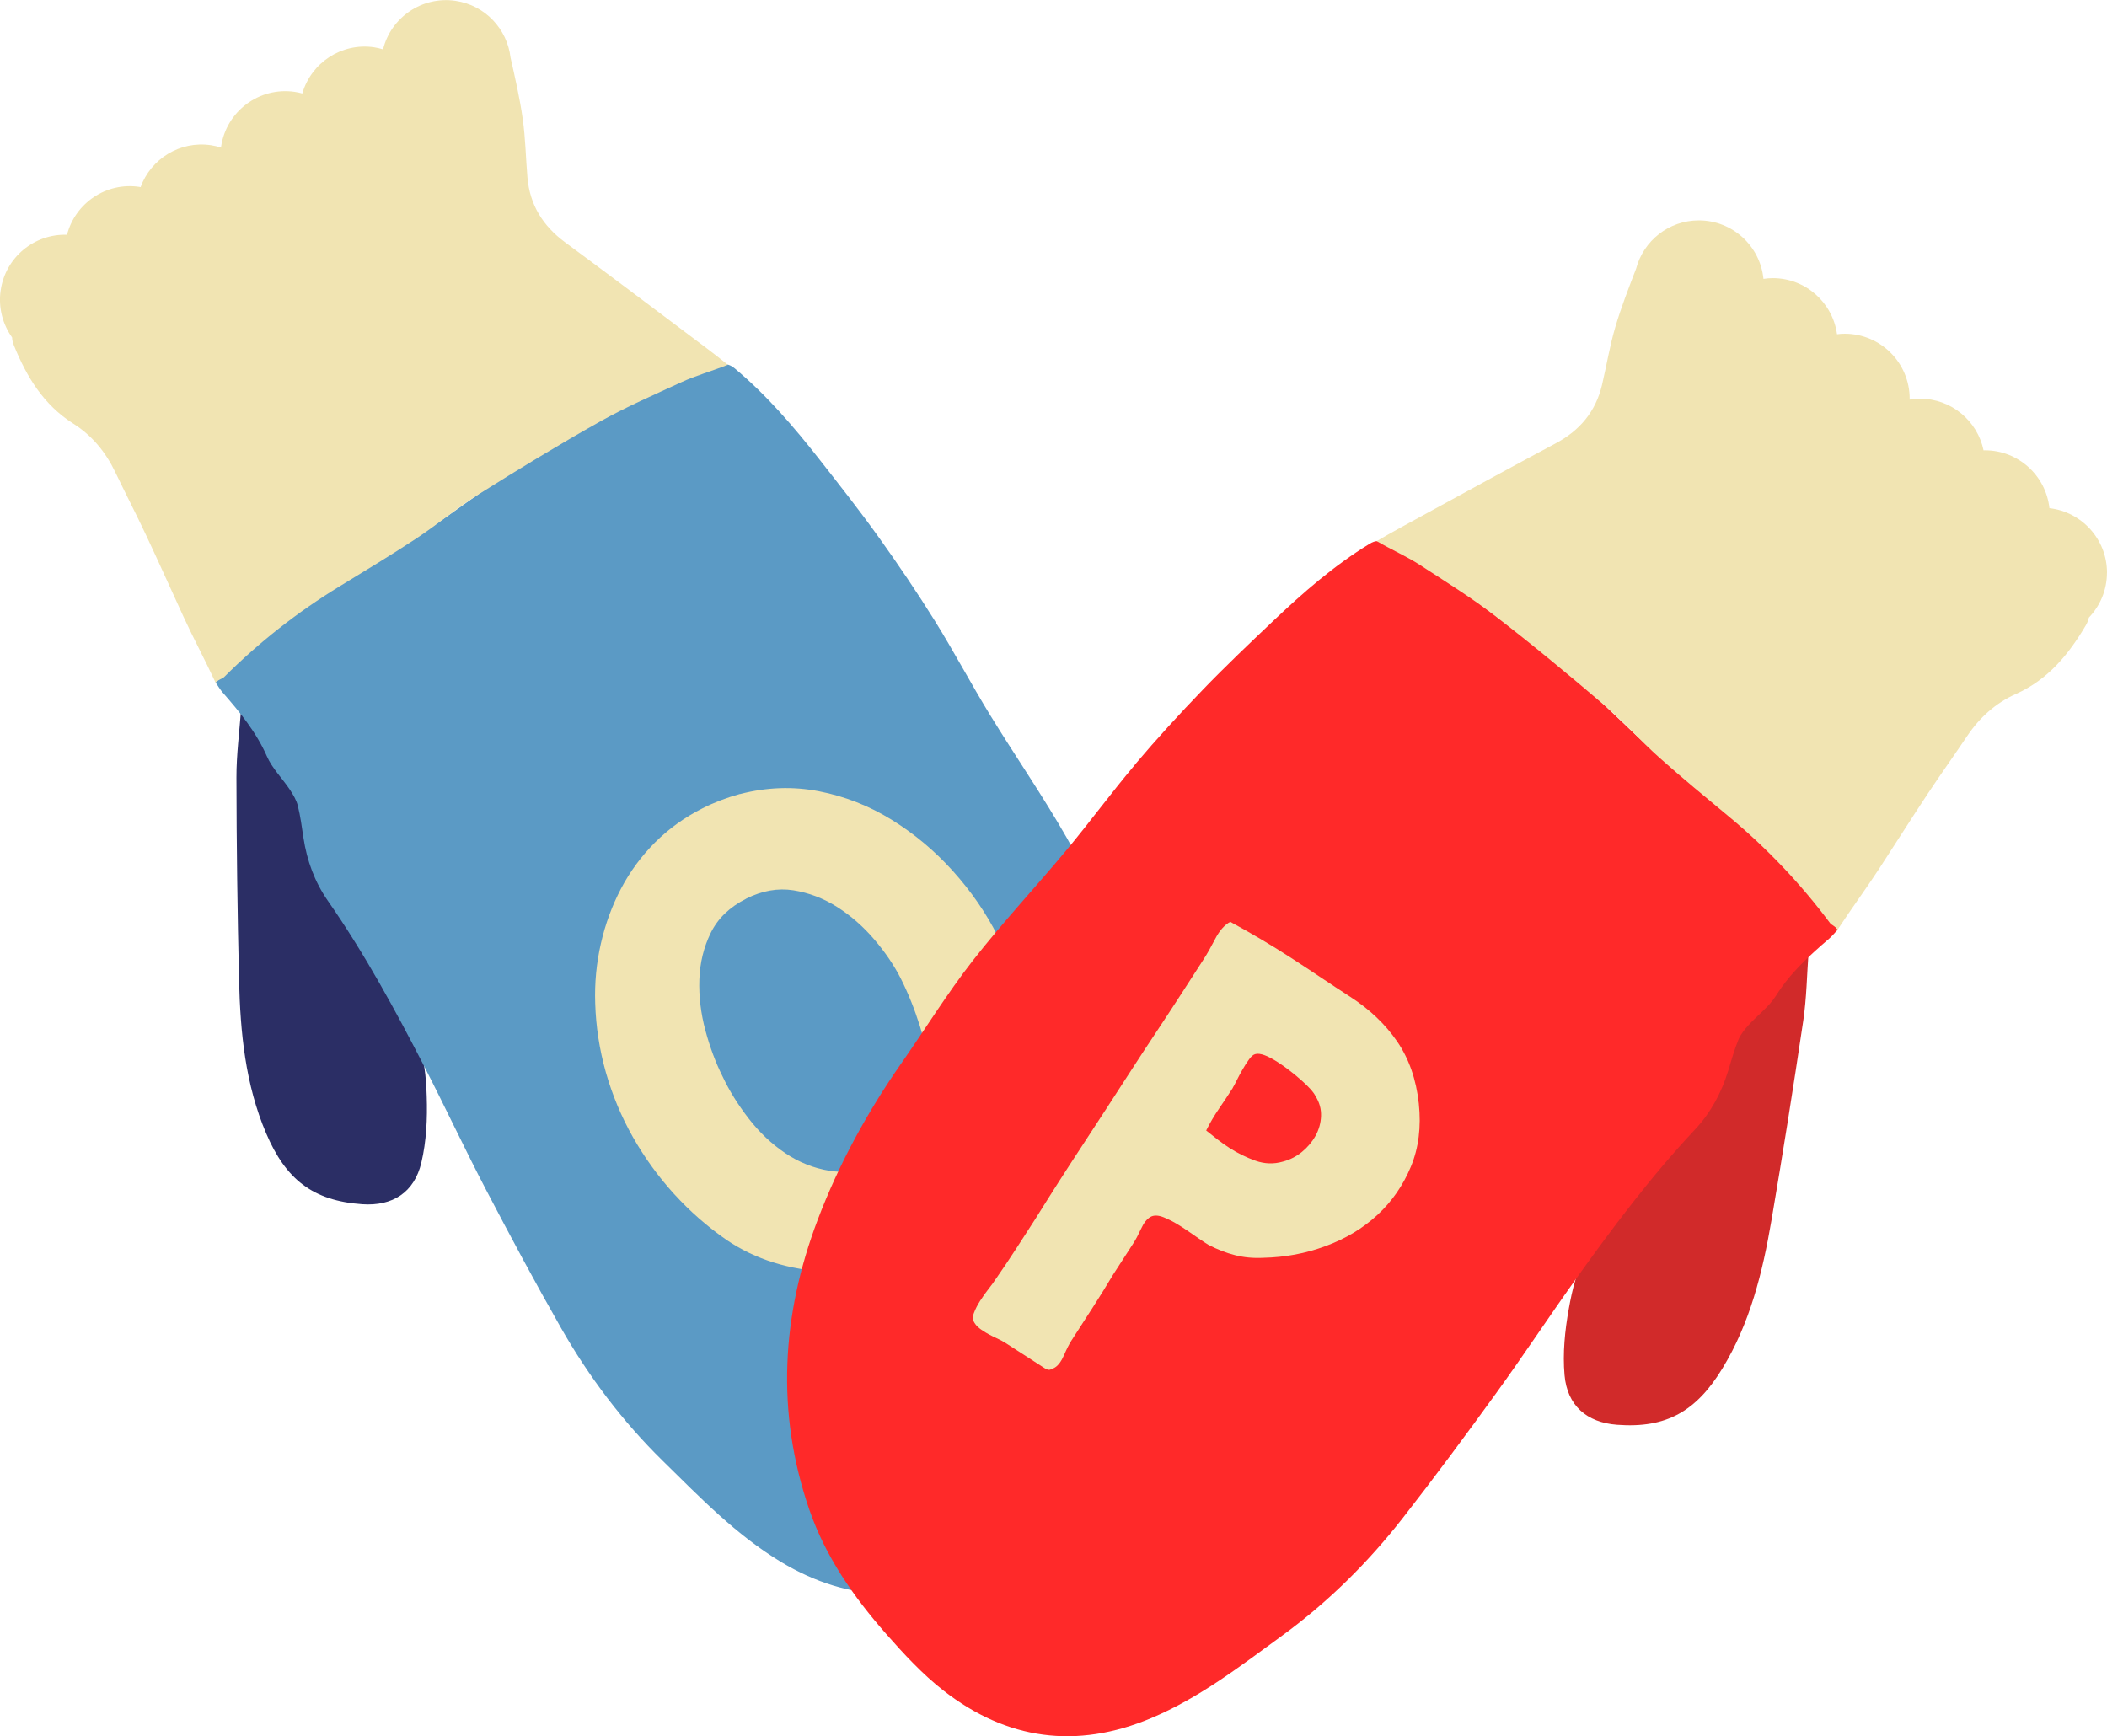 <?xml version="1.0" encoding="UTF-8"?><svg id="Layer_2" xmlns="http://www.w3.org/2000/svg" viewBox="0 0 363.76 299.77"><defs><style>.cls-1{fill:#ff2929;}.cls-1,.cls-2,.cls-3,.cls-4,.cls-5{stroke-width:0px;}.cls-2{fill:#5b9ac5;}.cls-3{fill:#d12a2a;}.cls-4{fill:#2b2e65;}.cls-5{fill:#f1e4b2;}</style></defs><g id="Layer_1-2"><path class="cls-4" d="m60.54,159.92c-2.16-3.74-4.48-7.44-6.17-11.39-1.13-2.63-1.31-5.67-1.84-8.54-.33-1.78-1.03-3.25-2.3-4.61-1.13-1.21-1.9-2.77-2.76-4.23-1.77-3-3.48-6.02-5.22-9.04-.21.09-.41.18-.62.27-.29,3.96-.82,7.93-.81,11.89.02,11.65.17,23.3.45,34.95.22,9.04,1.08,18.02,4.68,26.46,3.38,7.94,8.05,11.65,16.59,12.24,5.25.36,8.98-2.04,10.2-7.16.88-3.7,1.06-7.65.93-11.47-.11-3.29-.38-6.9-1.81-9.75-3.39-6.74-7.54-13.09-11.31-19.63Z"/><path class="cls-1" d="m52.85,32.49c7.56-3.78,14.11-8.87,20.04-15.55-1.69.81-3.01,1.39-4.28,2.05-4.99,2.57-9.91,5.26-14.95,7.7-3.78,1.83-7.9,3.02-11.54,5.07-9.19,5.17-18.22,10.61-27.24,16.05-1.92,1.16-3.56,2.78-5.32,4.18.12.22.25.44.37.67,6.57-2.86,13.22-5.55,19.7-8.61,7.82-3.69,15.5-7.7,23.24-11.57Z"/><path class="cls-2" d="m161.38,107.17c-3.06-4.91-6.31-9.71-9.68-14.42-3.3-4.61-6.81-9.07-10.31-13.53-4.41-5.61-9.04-11.01-14.54-15.61-.95-.79-1.74-.91-2.85-.42-2.51,1.1-5.11,2-7.61,3.14-3.46,1.57-6.92,3.15-10.26,4.96-5.81,3.16-11.66,6.3-17.25,9.82-5.69,3.58-11.01,7.73-16.63,11.42-6.02,3.96-12.23,7.62-18.31,11.5-6.08,3.88-11.46,8.62-16.73,13.79.48.69.8,1.25,1.22,1.73,2.97,3.4,5.81,6.84,7.66,11.06.92,2.08,2.66,3.79,3.95,5.73.57.86,1.14,1.81,1.38,2.79.45,1.81.69,3.68.97,5.53.6,3.94,1.94,7.61,4.21,10.87,6.38,9.16,11.68,18.94,16.77,28.84,3.59,6.98,6.9,14.09,10.54,21.05,4.18,8,8.44,15.96,12.91,23.8,4.82,8.46,10.65,16.2,17.64,23.05,6.39,6.27,12.6,12.72,20.35,17.4,11.97,7.21,24.11,7.32,36.16.47,3.98-2.27,7.63-5.22,11.14-8.2,6.5-5.51,12.32-11.69,16.28-19.35,8.19-15.83,9.61-32.58,5.82-49.74-2.21-10-5.77-19.62-10.38-28.82-3.22-6.44-6.08-13.08-9.63-19.32-4.14-7.27-8.93-14.17-13.3-21.31-3.27-5.35-6.21-10.91-9.52-16.23Z"/><path class="cls-5" d="m.12,50.11c.83-5.7,5.82-9.76,11.45-9.58,1.42-5.47,6.75-9.11,12.47-8.27.08.01.15.03.23.05,1.78-4.89,6.8-8.03,12.15-7.24.6.09,1.18.23,1.74.41,0-.05,0-.1.01-.15.9-6.13,6.59-10.37,12.72-9.47.44.07.88.16,1.3.28,1.53-5.3,6.77-8.8,12.38-7.98.54.08,1.06.21,1.56.36,1.37-5.53,6.74-9.22,12.5-8.38,5.14.75,8.94,4.88,9.51,9.8.79,3.5,1.6,7.01,2.1,10.56.48,3.35.53,6.77.82,10.15.41,4.73,2.67,8.36,6.48,11.17,7.11,5.25,14.17,10.56,21.23,15.88,2.12,1.6,4.55,3.39,6.89,5.28-2.79,1.11-5.66,1.91-8.02,3.01-4.73,2.18-9.53,4.26-14.06,6.8-7.09,3.98-14.05,8.22-20.94,12.55-3.71,2.33-7.08,5.19-10.73,7.61-4.35,2.87-8.82,5.56-13.27,8.28-7.27,4.44-13.92,9.66-19.95,15.67-.37.37-.72.25-1.48.95-1.94-4.17-3.78-7.56-5.56-11.43-2.15-4.68-4.25-9.38-6.44-14.04-1.72-3.65-3.57-7.24-5.32-10.88-1.66-3.47-4.03-6.33-7.27-8.38-5.1-3.23-8.01-8.05-10.21-13.46-.21-.51-.31-.96-.32-1.39-1.62-2.27-2.41-5.15-1.98-8.13Z"/><path class="cls-5" d="m127.77,137.1c4.6-1.19,9.14-1.35,13.61-.48,4.47.87,8.66,2.51,12.56,4.92,3.9,2.41,7.43,5.36,10.57,8.85,3.14,3.49,5.73,7.24,7.75,11.25,2.19,3.49,3.8,7.32,4.81,11.49,1.02,4.17,1.43,8.39,1.23,12.65-.2,4.26-1.02,8.39-2.48,12.37-1.46,3.99-3.6,7.56-6.44,10.72-1.28,1.42-2.69,2.7-4.25,3.83-1.56,1.13-3.2,2.13-4.93,3-2.7,1.36-5.55,2.36-8.56,3.01-3.01.65-6.04.92-9.09.81-3.05-.11-6.04-.62-8.97-1.53-2.93-.91-5.64-2.21-8.14-3.9-3.33-2.31-6.36-4.97-9.09-7.97-2.73-3-5.09-6.28-7.1-9.82-2-3.54-3.55-7.27-4.66-11.18-1.1-3.91-1.71-7.87-1.83-11.89-.12-3.5.21-6.94.98-10.32.77-3.38,1.93-6.54,3.48-9.49,1.55-2.95,3.51-5.6,5.87-7.97,2.37-2.36,5.1-4.33,8.22-5.9,2-1.01,4.15-1.83,6.43-2.46Zm1.04,18.08c-2.84,1.43-4.86,3.38-6.09,5.86-1.22,2.48-1.88,5.17-1.98,8.08s.25,5.84,1.04,8.78c.79,2.94,1.78,5.59,2.96,7.94,1.15,2.46,2.66,4.89,4.52,7.29,1.86,2.4,3.97,4.4,6.33,5.98,2.36,1.59,4.91,2.6,7.65,3.04,2.74.44,5.56-.07,8.46-1.53l.42-.21c3.01-1.6,5.11-3.68,6.29-6.23,1.19-2.55,1.78-5.28,1.79-8.19,0-2.91-.45-5.84-1.38-8.8-.93-2.96-2.02-5.68-3.27-8.17-1.15-2.28-2.68-4.55-4.59-6.79-1.91-2.24-4.05-4.12-6.41-5.62-2.36-1.5-4.88-2.46-7.57-2.89-2.68-.42-5.41.06-8.18,1.45Z"/><path class="cls-3" d="m288.09,198.79c2.68-3.39,5.51-6.71,7.76-10.38,1.49-2.44,2.12-5.42,3.06-8.19.58-1.71,1.49-3.07,2.94-4.23,1.3-1.03,2.28-2.47,3.34-3.78,2.18-2.71,4.32-5.46,6.47-8.19.19.12.38.24.58.35-.29,3.96-.34,7.96-.92,11.88-1.71,11.52-3.54,23.03-5.5,34.52-1.52,8.91-3.68,17.67-8.46,25.51-4.49,7.37-9.65,10.37-18.19,9.72-5.25-.4-8.59-3.32-9.06-8.56-.34-3.79.06-7.72.74-11.49.58-3.24,1.37-6.77,3.2-9.38,4.32-6.18,9.35-11.86,14.03-17.79Z"/><path class="cls-1" d="m314.13,73.81c-6.93-4.83-12.68-10.82-17.58-18.29,1.56,1.04,2.77,1.81,3.94,2.65,4.56,3.26,9.04,6.64,13.68,9.78,3.48,2.36,7.38,4.13,10.69,6.69,8.34,6.44,16.49,13.13,24.64,19.82,1.73,1.42,3.12,3.26,4.66,4.91-.15.2-.31.4-.46.6-6.09-3.78-12.28-7.4-18.25-11.37-7.21-4.79-14.23-9.86-21.32-14.81Z"/><path class="cls-1" d="m195.94,132.01c3.74-4.42,7.65-8.7,11.67-12.87,3.93-4.08,8.05-7.99,12.16-11.89,5.17-4.91,10.53-9.59,16.65-13.34,1.05-.65,1.85-.65,2.88,0,2.33,1.45,4.77,2.72,7.07,4.21,3.19,2.06,6.4,4.12,9.43,6.4,5.29,3.97,10.62,7.91,15.65,12.21,5.11,4.37,9.78,9.24,14.81,13.71,5.39,4.78,11,9.31,16.45,14.02,5.46,4.71,10.1,10.18,14.56,16.06-.58.61-.98,1.12-1.46,1.53-3.43,2.94-6.73,5.93-9.18,9.84-1.21,1.93-3.18,3.37-4.74,5.09-.69.77-1.39,1.62-1.77,2.56-.71,1.73-1.21,3.54-1.76,5.34-1.16,3.81-3.02,7.25-5.74,10.15-7.63,8.14-14.3,17.05-20.77,26.11-4.56,6.39-8.87,12.95-13.47,19.3-5.29,7.31-10.66,14.57-16.22,21.69-6,7.68-12.88,14.49-20.78,20.26-7.23,5.27-14.31,10.77-22.65,14.27-12.88,5.41-24.92,3.76-35.85-4.77-3.61-2.82-6.8-6.27-9.84-9.72-5.63-6.4-10.5-13.35-13.31-21.5-5.81-16.85-4.79-33.63,1.44-50.06,3.63-9.57,8.55-18.58,14.44-27.02,4.12-5.9,7.91-12.06,12.33-17.72,5.15-6.6,10.89-12.72,16.24-19.16,4.01-4.82,7.72-9.89,11.77-14.68Z"/><path class="cls-5" d="m363.76,98.88c0-5.76-4.35-10.5-9.94-11.14-.61-5.62-5.36-9.99-11.14-9.99-.08,0-.16.01-.23.01-1.06-5.1-5.57-8.93-10.98-8.93-.61,0-1.2.06-1.78.16,0-.05,0-.1,0-.16,0-6.19-5.02-11.21-11.21-11.21-.45,0-.89.03-1.33.09-.75-5.47-5.42-9.69-11.1-9.69-.54,0-1.07.05-1.6.13-.56-5.67-5.34-10.1-11.16-10.1-5.19,0-9.55,3.53-10.82,8.32-1.29,3.35-2.6,6.71-3.61,10.15-.96,3.25-1.5,6.62-2.28,9.93-1.09,4.62-3.85,7.89-8.02,10.11-7.79,4.16-15.55,8.4-23.3,12.64-2.33,1.28-4.99,2.7-7.58,4.23,2.59,1.51,5.32,2.71,7.5,4.14,4.36,2.84,8.81,5.59,12.93,8.76,6.44,4.97,12.71,10.17,18.9,15.45,3.33,2.84,6.25,6.16,9.52,9.08,3.89,3.47,7.92,6.78,11.93,10.11,6.55,5.44,12.38,11.57,17.47,18.39.31.42.68.35,1.32,1.15,2.52-3.84,4.83-6.93,7.16-10.5,2.81-4.32,5.56-8.67,8.4-12.96,2.23-3.37,4.58-6.65,6.83-10,2.15-3.19,4.91-5.68,8.41-7.24,5.51-2.46,9.09-6.81,12.05-11.84.28-.47.44-.91.52-1.33,1.94-2.02,3.13-4.75,3.13-7.76Z"/><path class="cls-5" d="m207.81,165.61c.59-.91,1.25-2.08,1.98-3.49.73-1.42,1.59-2.4,2.6-2.96,1.78.96,3.55,1.97,5.31,3.01,1.77,1.05,3.5,2.11,5.19,3.21s3.39,2.21,5.09,3.35c1.7,1.14,3.4,2.26,5.09,3.35,3.38,2.18,6.1,4.76,8.14,7.74,2.04,2.98,3.29,6.54,3.74,10.71.43,4.05-.03,7.7-1.38,10.93-1.35,3.23-3.27,6-5.77,8.31-2.5,2.31-5.47,4.1-8.92,5.37-3.45,1.28-7.04,1.95-10.78,2.03-1.72.09-3.35-.06-4.89-.46-1.54-.39-3.07-.99-4.59-1.78l-.78-.5c-.52-.34-1.13-.75-1.82-1.24-.7-.49-1.4-.97-2.12-1.43-1.04-.67-2.04-1.2-2.99-1.58-.95-.38-1.73-.4-2.32-.05-.6.35-1.14,1.04-1.61,2.07-.48,1.03-.89,1.8-1.22,2.32l-3.59,5.56c-1.15,1.93-2.34,3.84-3.55,5.73s-2.43,3.78-3.65,5.66c-.38.59-.8,1.42-1.27,2.5-.47,1.08-1,1.8-1.59,2.15-.45.26-.78.39-1.01.39-.23,0-.5-.12-.83-.33l-1.27-.82-5.27-3.4c-.52-.34-1.15-.68-1.9-1.02s-1.45-.72-2.1-1.14c-.72-.46-1.21-.92-1.47-1.36-.33-.49-.37-1.07-.12-1.74.25-.67.6-1.36,1.06-2.08s.95-1.41,1.48-2.09c.53-.67.94-1.24,1.23-1.69,1.2-1.72,2.36-3.45,3.5-5.21,1.13-1.76,2.27-3.52,3.4-5.27,2.7-4.34,5.43-8.6,8.17-12.77,2.74-4.18,5.49-8.41,8.26-12.71,1.43-2.21,2.86-4.4,4.3-6.56,1.44-2.16,2.87-4.35,4.3-6.56l3.97-6.15Zm5.05,22.19c-.8,1.24-1.6,2.45-2.41,3.63-.81,1.18-1.55,2.43-2.21,3.76.61.48,1.25.99,1.92,1.52.67.53,1.37,1.02,2.08,1.48,1.43.92,2.94,1.66,4.51,2.22,1.58.56,3.16.61,4.74.15,1.22-.32,2.32-.88,3.29-1.68.97-.8,1.75-1.72,2.34-2.78.58-1.05.9-2.18.95-3.4.04-1.22-.27-2.36-.96-3.45-.31-.66-1.14-1.59-2.49-2.78-1.35-1.19-2.68-2.21-3.98-3.05-1.82-1.18-3.13-1.65-3.92-1.42-.32.07-.68.37-1.07.9-.39.53-.77,1.12-1.13,1.76-.37.64-.71,1.27-1.02,1.9-.31.63-.53,1.04-.66,1.23Z"/></g></svg>